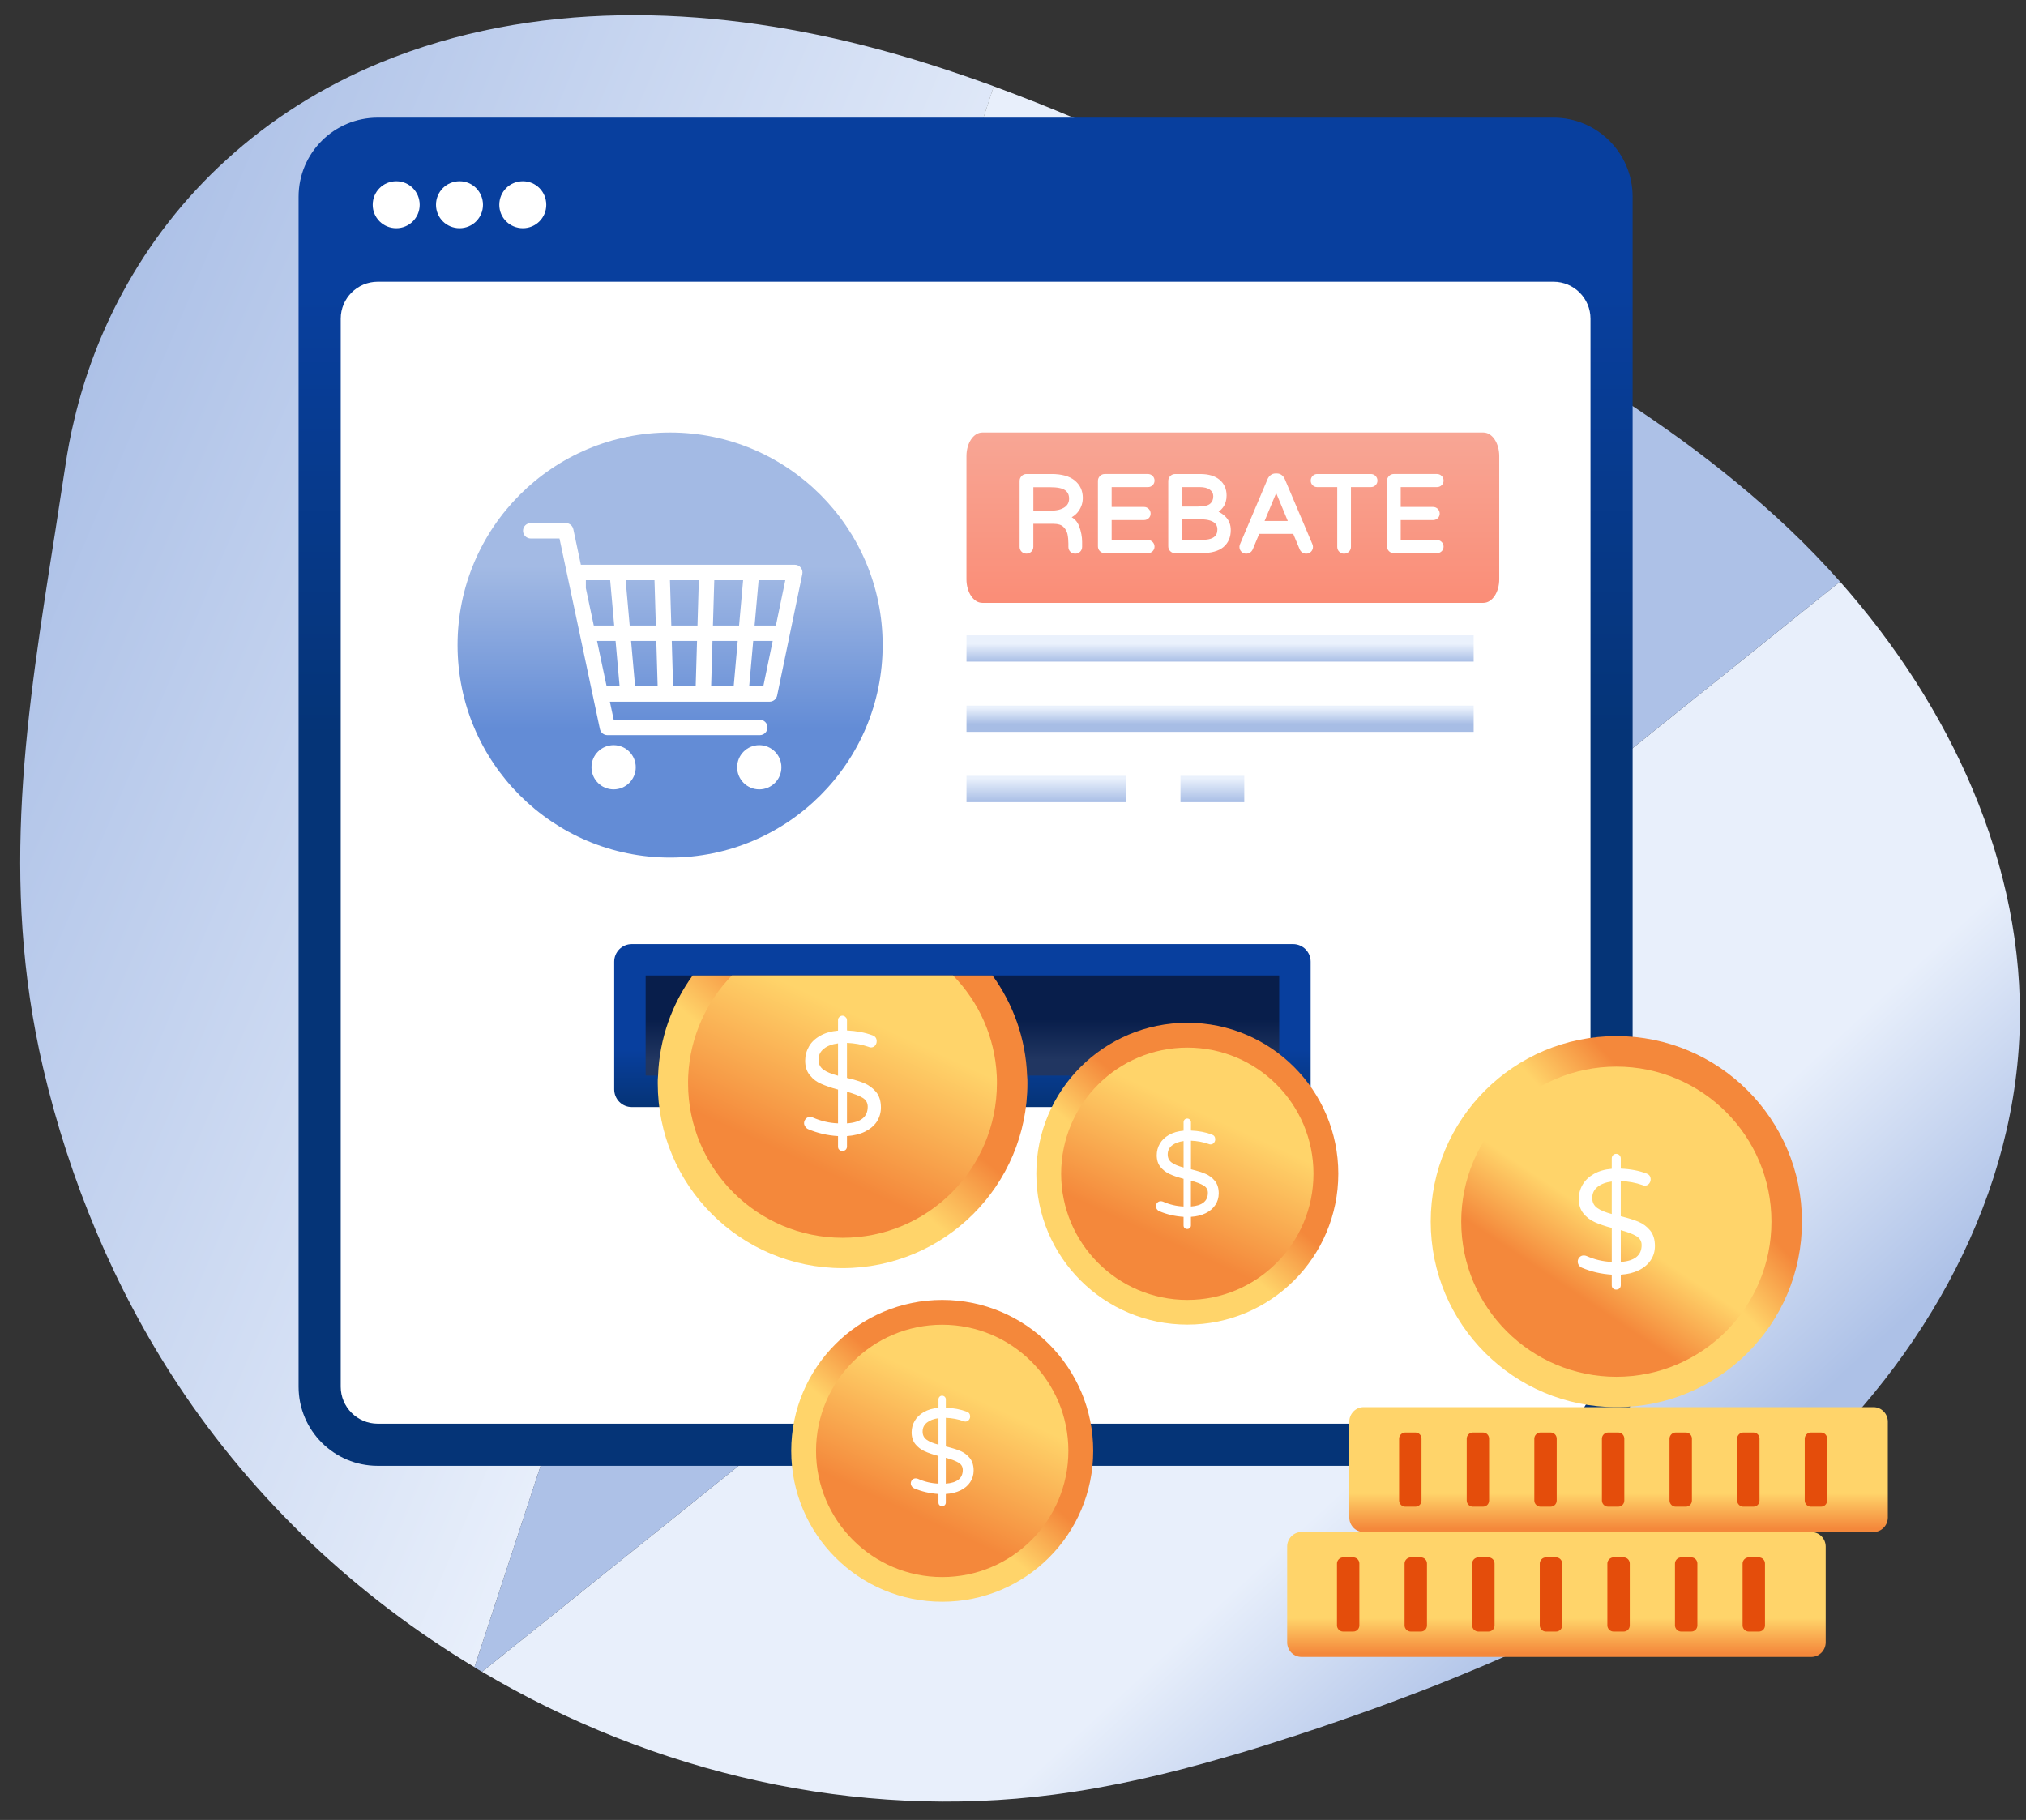 <?xml version="1.0" encoding="UTF-8"?><svg xmlns="http://www.w3.org/2000/svg" xmlns:xlink="http://www.w3.org/1999/xlink" height="115.8" preserveAspectRatio="xMidYMid meet" version="1.0" viewBox="1.6 8.7 128.9 115.8" width="128.9" zoomAndPan="magnify"><rect x="1.6" y="8.7" width="128.9" height="115.8" fill="#333333" stroke="none"/><g><g><linearGradient gradientUnits="userSpaceOnUse" id="a" x1="92.234" x2="103.164" xlink:actuate="onLoad" xlink:show="other" xlink:type="simple" xmlns:xlink="http://www.w3.org/1999/xlink" y1="98.678" y2="110.602"><stop offset="0" stop-color="#e8effb"/><stop offset="1" stop-color="#adc1e7"/></linearGradient><path d="M130.095,74.334c-0.407,11.327-6.737,21.77-15.083,28.974 c-6.001,5.187-12.977,8.903-20.24,11.884c-1.401,0.587-2.812,1.133-4.233,1.66 c-0.119,0.049-0.248,0.089-0.368,0.139c-0.199,0.069-0.397,0.149-0.596,0.218 c-0.119,0.049-0.248,0.089-0.368,0.139c-0.527,0.189-1.043,0.367-1.57,0.556 c-0.119,0.04-0.248,0.089-0.368,0.129c-0.199,0.069-0.397,0.139-0.596,0.209 c-0.119,0.04-0.239,0.08-0.358,0.119c-0.05,0.02-0.089,0.03-0.139,0.049 c-0.477,0.169-0.954,0.328-1.441,0.487c-0.119,0.04-0.238,0.08-0.358,0.119 c-0.199,0.07-0.407,0.13-0.606,0.199c-0.109,0.03-0.209,0.069-0.318,0.099 c-1.331,0.437-2.673,0.854-4.024,1.232c-3.547,1.033-7.154,1.868-10.811,2.345 c-12.5,1.63-25.387-1.331-36.347-7.819l86.395-69.365 C125.624,53.558,130.463,63.702,130.095,74.334z" fill="url(#a)"/><linearGradient gradientUnits="userSpaceOnUse" id="b" x1="52.46" x2="1.842" xlink:actuate="onLoad" xlink:show="other" xlink:type="simple" xmlns:xlink="http://www.w3.org/1999/xlink" y1="66.252" y2="44.693"><stop offset="0" stop-color="#e8effb"/><stop offset="1" stop-color="#adc1e7"/></linearGradient><path d="M64.83,14.189l-33.04,100.59 c-7.45-4.47-13.98-10.58-18.88-17.99 C8.89,90.7,6.02,83.81,4.34,76.64C1.56,64.68,3.3,54.05,5.12,42.479 c0.21-1.35,0.41-2.7,0.63-4.09c0.15-1.02,0.34-2.03,0.58-3.01 c0.68-2.88,1.72-5.57,3.06-8.05c1.72-3.18,3.93-6.02,6.59-8.44 c2.82-2.58,6.13-4.68,9.84-6.21c9.69-3.99,20.62-3.66,30.75-1.08 C59.37,12.31,62.11,13.2,64.83,14.189z" fill="url(#b)"/><linearGradient gradientUnits="userSpaceOnUse" id="c" x1="51.335" x2="63.755" xlink:actuate="onLoad" xlink:show="other" xlink:type="simple" xmlns:xlink="http://www.w3.org/1999/xlink" y1="53.488" y2="67.399"><stop offset="0" stop-color="#e8effb"/><stop offset="1" stop-color="#adc1e7"/></linearGradient><path d="M118.667,45.708l-86.395,69.365 c-0.169-0.09-0.328-0.189-0.487-0.288L64.823,14.19 c7.104,2.603,13.96,6.012,20.767,9.4 c10.513,5.226,21.194,10.582,29.829,18.759 C116.541,43.413,117.624,44.535,118.667,45.708z" fill="url(#c)"/></g><g><g><g><linearGradient gradientUnits="userSpaceOnUse" id="d" x1="63.035" x2="63.035" xlink:actuate="onLoad" xlink:show="other" xlink:type="simple" xmlns:xlink="http://www.w3.org/1999/xlink" y1="26.969" y2="55.486"><stop offset="0" stop-color="#083f9e"/><stop offset="1" stop-color="#053477"/></linearGradient><path d="M105.473,21.221v75.712c0,2.781-2.254,5.035-5.035,5.035H25.632 c-2.781,0-5.035-2.254-5.035-5.035V21.221c0-2.781,2.254-5.035,5.035-5.035h74.806 C103.219,16.186,105.473,18.44,105.473,21.221z" fill="url(#d)"/><g fill="#fff" id="change1_4"><path d="M28.302,21.732c0,0.824-0.666,1.489-1.489,1.489 c-0.835,0-1.5-0.665-1.5-1.489c0-0.835,0.665-1.5,1.5-1.5 C27.636,20.231,28.302,20.897,28.302,21.732z"/><path d="M32.329,21.732c0,0.824-0.666,1.489-1.489,1.489 c-0.835,0-1.5-0.665-1.5-1.489c0-0.835,0.665-1.5,1.5-1.5 C31.664,20.231,32.329,20.897,32.329,21.732z"/><path d="M36.356,21.732c0,0.824-0.666,1.489-1.489,1.489 c-0.835,0-1.5-0.665-1.5-1.489c0-0.835,0.665-1.5,1.5-1.5 C35.691,20.231,36.356,20.897,36.356,21.732z"/></g><g id="change1_1"><path d="M25.632,99.287c-1.298,0-2.354-1.056-2.354-2.354V28.98 c0-1.298,1.056-2.354,2.354-2.354h74.806c1.298,0,2.354,1.056,2.354,2.354 v67.954c0,1.298-1.056,2.354-2.354,2.354H25.632z" fill="#fff"/></g></g></g><g><g><linearGradient gradientTransform="matrix(-1 0 0 1 -1754.802 0)" gradientUnits="userSpaceOnUse" id="e" x1="-1799.036" x2="-1799.036" xlink:actuate="onLoad" xlink:show="other" xlink:type="simple" xmlns:xlink="http://www.w3.org/1999/xlink" y1="44.718" y2="55.062"><stop offset="0" stop-color="#a3bae4"/><stop offset="1" stop-color="#638cd6"/></linearGradient><circle cx="44.234" cy="49.743" fill="url(#e)" r="13.523"/><g fill="#fff" id="change1_2"><path d="M34.876,42.473c0,0.271,0.22,0.491,0.491,0.491h1.83 l1.331,6.277l0.787,3.716c0,0.001,0.001,0.002,0.001,0.002l0.451,2.128 c0.048,0.227,0.248,0.389,0.48,0.389h9.691c0.271,0,0.491-0.22,0.491-0.491 c0-0.271-0.22-0.491-0.491-0.491h-9.293l-0.243-1.147h10.161 c0.233,0,0.434-0.164,0.481-0.392l1.603-7.73 c0.03-0.145-0.007-0.295-0.1-0.41c-0.093-0.115-0.233-0.181-0.381-0.181 H38.556l-0.48-2.263c-0.048-0.227-0.248-0.389-0.48-0.389h-2.228 C35.096,41.982,34.876,42.202,34.876,42.473z M38.873,45.617h1.547l0.257,2.883 h-1.3l-0.503-2.373V45.617z M47.044,45.617h1.835l-0.257,2.883H46.959 L47.044,45.617z M45.976,48.5h-1.666l-0.086-2.883h1.837L45.976,48.5z M48.535,49.482l-0.256,2.882h-1.435l0.086-2.882H48.535z M45.861,52.364h-1.437 l-0.085-2.882h1.608L45.861,52.364z M43.441,52.364h-1.435l-0.256-2.882h1.606 L43.441,52.364z M41.662,48.5l-0.257-2.883h1.835l0.086,2.883H41.662z M51.563,45.617l-0.598,2.883h-1.356l0.257-2.883H51.563z M50.164,52.364h-0.899 l0.256-2.882h1.24L50.164,52.364z M40.195,52.364l-0.344-1.622l-0.267-1.26 h1.18l0.256,2.882H40.195z"/><circle cx="49.907" cy="57.519" r="1.408"/><circle cx="40.64" cy="57.519" r="1.408"/></g></g><g><linearGradient gradientUnits="userSpaceOnUse" id="f" x1="68.172" x2="68.172" xlink:actuate="onLoad" xlink:show="other" xlink:type="simple" xmlns:xlink="http://www.w3.org/1999/xlink" y1="58.221" y2="59.763"><stop offset="0" stop-color="#eaf1fc"/><stop offset="1" stop-color="#a7bde5"/></linearGradient><path d="M63.091 58.066H73.252V59.737H63.091z" fill="url(#f)"/><linearGradient gradientUnits="userSpaceOnUse" id="g" x1="78.736" x2="78.736" xlink:actuate="onLoad" xlink:show="other" xlink:type="simple" xmlns:xlink="http://www.w3.org/1999/xlink" y1="58.221" y2="59.763"><stop offset="0" stop-color="#eaf1fc"/><stop offset="1" stop-color="#a7bde5"/></linearGradient><path d="M76.706 58.066H80.765V59.737H76.706z" fill="url(#g)"/><linearGradient gradientUnits="userSpaceOnUse" id="h" x1="79.225" x2="79.225" xlink:actuate="onLoad" xlink:show="other" xlink:type="simple" xmlns:xlink="http://www.w3.org/1999/xlink" y1="53.742" y2="54.784"><stop offset="0" stop-color="#eaf1fc"/><stop offset="1" stop-color="#a7bde5"/></linearGradient><path d="M63.091 53.596H95.359V55.267H63.091z" fill="url(#h)"/><linearGradient gradientUnits="userSpaceOnUse" id="i" x1="79.225" x2="79.225" xlink:actuate="onLoad" xlink:show="other" xlink:type="simple" xmlns:xlink="http://www.w3.org/1999/xlink" y1="49.659" y2="50.846"><stop offset="0" stop-color="#eaf1fc"/><stop offset="1" stop-color="#a7bde5"/></linearGradient><path d="M63.091 49.125H95.359V50.796H63.091z" fill="url(#i)"/><linearGradient gradientUnits="userSpaceOnUse" id="j" x1="80.038" x2="80.038" xlink:actuate="onLoad" xlink:show="other" xlink:type="simple" xmlns:xlink="http://www.w3.org/1999/xlink" y1="36.22" y2="47.058"><stop offset="0" stop-color="#f8a695"/><stop offset="1" stop-color="#fa8d77"/></linearGradient><path d="M96.987,37.722v7.835c0,0.828-0.448,1.502-1.012,1.502H64.101 c-0.563,0-1.012-0.673-1.012-1.502V37.722c0-0.828,0.448-1.502,1.012-1.502h31.875 C96.539,36.22,96.987,36.893,96.987,37.722z" fill="url(#j)"/></g></g><g><linearGradient gradientUnits="userSpaceOnUse" id="k" x1="62.832" x2="62.832" xlink:actuate="onLoad" xlink:show="other" xlink:type="simple" xmlns:xlink="http://www.w3.org/1999/xlink" y1="75.454" y2="79.079"><stop offset="0" stop-color="#083f9e"/><stop offset="1" stop-color="#053477"/></linearGradient><path d="M84.987,69.891v8.12c0,0.63-0.5,1.13-1.12,1.13H41.797 c-0.62,0-1.12-0.5-1.12-1.13V69.891c0-0.62,0.5-1.12,1.12-1.12h42.07 C84.487,68.771,84.987,69.271,84.987,69.891z" fill="url(#k)"/><linearGradient gradientUnits="userSpaceOnUse" id="l" x1="62.832" x2="62.832" xlink:actuate="onLoad" xlink:show="other" xlink:type="simple" xmlns:xlink="http://www.w3.org/1999/xlink" y1="76.139" y2="73.576"><stop offset="0" stop-color="#213661"/><stop offset="1" stop-color="#081e4b"/></linearGradient><path d="M42.677 70.768H82.987V77.138H42.677z" fill="url(#l)"/></g><g><linearGradient gradientUnits="userSpaceOnUse" id="m" x1="53.265" x2="56.589" xlink:actuate="onLoad" xlink:show="other" xlink:type="simple" xmlns:xlink="http://www.w3.org/1999/xlink" y1="79.963" y2="76.029"><stop offset="0" stop-color="#ffd46a"/><stop offset="1" stop-color="#f4883b"/></linearGradient><path d="M66.967,77.629c0,6.5-5.27,11.76-11.76,11.76 c-6.5,0-11.76-5.26-11.76-11.76c0-0.17,0-0.33,0.02-0.49 c0.09-2.37,0.89-4.56,2.2-6.37h19.08c1.31,1.81,2.11,4,2.2,6.37 C66.967,77.299,66.967,77.459,66.967,77.629z" fill="url(#m)"/><linearGradient gradientUnits="userSpaceOnUse" id="n" x1="57.008" x2="52.875" xlink:actuate="onLoad" xlink:show="other" xlink:type="simple" xmlns:xlink="http://www.w3.org/1999/xlink" y1="73.709" y2="82.682"><stop offset="0" stop-color="#ffd46a"/><stop offset="1" stop-color="#f4883b"/></linearGradient><path d="M65.027,77.629c0,5.43-4.39,9.83-9.82,9.83 c-5.42,0-9.83-4.4-9.83-9.83c0-0.16,0-0.33,0.01-0.49 c0.12-2.48,1.16-4.71,2.78-6.37h14.07 c1.62,1.66,2.66,3.89,2.78,6.37 C65.027,77.299,65.027,77.469,65.027,77.629z" fill="url(#n)"/><g id="change1_7"><path d="M57.347,78.188c-0.2-0.24-0.45-0.43-0.74-0.56 c-0.3-0.12-0.67-0.24-1.12-0.34v-2.23 c0.49,0.02,0.94,0.1,1.37,0.25c0.06,0.03,0.11,0.04,0.15,0.04 c0.11,0,0.2-0.04,0.27-0.12c0.07-0.08,0.1-0.18,0.1-0.28 c0-0.18-0.09-0.31-0.26-0.37c-0.48-0.18-1.02-0.28-1.63-0.31 v-0.65c0-0.08-0.03-0.15-0.09-0.2c-0.05-0.06-0.12-0.09-0.2-0.09 s-0.15,0.03-0.2,0.09c-0.06,0.05-0.08,0.12-0.08,0.2v0.66 c-0.45,0.04-0.83,0.15-1.14,0.33c-0.32,0.18-0.56,0.41-0.71,0.68 c-0.16,0.28-0.24,0.58-0.24,0.9c0,0.37,0.09,0.67,0.29,0.92 c0.01,0.01,0.02,0.02,0.03,0.03c0.18,0.23,0.41,0.4,0.69,0.52 c0.29,0.13,0.65,0.26,1.08,0.37v2.15 c-0.56-0.02-1.09-0.15-1.6-0.37c-0.05-0.03-0.11-0.04-0.17-0.04 c-0.12,0-0.21,0.04-0.28,0.12s-0.11,0.17-0.11,0.28 c0,0.08,0.03,0.15,0.08,0.22c0.05,0.08,0.11,0.13,0.18,0.16 c0.59,0.25,1.22,0.4,1.9,0.44v0.67c0,0.08,0.02,0.15,0.08,0.2 c0.05,0.05,0.12,0.08,0.2,0.08s0.15-0.03,0.21-0.08 c0.05-0.06,0.08-0.12,0.08-0.2v-0.67 c0.43-0.03,0.81-0.12,1.14-0.28c0.32-0.16,0.58-0.37,0.76-0.64 c0.17-0.27,0.26-0.57,0.26-0.9 C57.647,78.768,57.547,78.438,57.347,78.188z M54.917,77.149 c-0.01,0-0.02-0.01-0.03-0.01c-0.4-0.11-0.7-0.23-0.9-0.38 c-0.21-0.15-0.31-0.36-0.31-0.63c0-0.29,0.11-0.52,0.34-0.7 c0.22-0.18,0.52-0.29,0.9-0.34V77.149z M55.487,80.179v-2.01 c0.43,0.12,0.76,0.24,0.99,0.38c0.22,0.13,0.33,0.32,0.33,0.57 C56.807,79.768,56.367,80.119,55.487,80.179z" fill="#fff"/></g></g><g><linearGradient gradientUnits="userSpaceOnUse" id="o" x1="75.613" x2="78.37" xlink:actuate="onLoad" xlink:show="other" xlink:type="simple" xmlns:xlink="http://www.w3.org/1999/xlink" y1="85.19" y2="81.928"><stop offset="0" stop-color="#ffd46a"/><stop offset="1" stop-color="#f4883b"/></linearGradient><path d="M86.747,83.381c0,5.31-4.301,9.602-9.602,9.602 c-5.31,0-9.611-4.292-9.611-9.602c0-5.302,4.301-9.602,9.611-9.602 C82.446,73.778,86.747,78.079,86.747,83.381z" fill="url(#o)"/><linearGradient gradientUnits="userSpaceOnUse" id="p" x1="78.782" x2="75.289" xlink:actuate="onLoad" xlink:show="other" xlink:type="simple" xmlns:xlink="http://www.w3.org/1999/xlink" y1="79.82" y2="87.402"><stop offset="0" stop-color="#ffd46a"/><stop offset="1" stop-color="#f4883b"/></linearGradient><path d="M85.167,83.381c0,4.432-3.59,8.031-8.023,8.031 c-4.432,0-8.031-3.599-8.031-8.031c0-4.433,3.599-8.023,8.031-8.023 C81.577,75.358,85.167,78.948,85.167,83.381z" fill="url(#p)"/><g id="change1_8"><path d="M78.92,85.375c-0.146,0.22-0.353,0.394-0.62,0.524 c-0.268,0.13-0.578,0.205-0.93,0.226v0.544c0,0.066-0.022,0.121-0.066,0.165 c-0.043,0.043-0.101,0.065-0.172,0.065c-0.066,0-0.121-0.021-0.165-0.061 c-0.043-0.041-0.065-0.097-0.065-0.168v-0.544 c-0.551-0.036-1.066-0.155-1.546-0.36c-0.061-0.025-0.112-0.068-0.153-0.126 c-0.041-0.059-0.061-0.121-0.061-0.187c0-0.087,0.029-0.162,0.088-0.226 c0.059-0.064,0.134-0.095,0.226-0.095c0.051,0,0.1,0.01,0.145,0.03 c0.413,0.184,0.847,0.286,1.301,0.306v-1.761 c-0.347-0.092-0.639-0.191-0.877-0.299c-0.237-0.107-0.435-0.259-0.593-0.455 s-0.237-0.445-0.237-0.746c0-0.265,0.065-0.51,0.196-0.735 c0.13-0.225,0.324-0.411,0.582-0.559c0.258-0.148,0.567-0.237,0.93-0.268 v-0.536c0-0.066,0.022-0.122,0.065-0.168s0.098-0.069,0.165-0.069 c0.067,0,0.123,0.023,0.169,0.069s0.069,0.102,0.069,0.168v0.528 c0.5,0.021,0.944,0.105,1.332,0.253c0.143,0.051,0.214,0.153,0.214,0.306 c0,0.082-0.028,0.156-0.084,0.222c-0.056,0.066-0.13,0.1-0.222,0.1 c-0.03,0-0.071-0.01-0.122-0.031c-0.347-0.122-0.72-0.191-1.117-0.207 v1.822c0.367,0.087,0.672,0.181,0.915,0.283s0.445,0.254,0.608,0.455 c0.163,0.202,0.245,0.468,0.245,0.8 C79.138,84.911,79.065,85.156,78.92,85.375z M76.149,82.673 c0.17,0.123,0.422,0.227,0.754,0.314v-1.684 c-0.306,0.041-0.551,0.134-0.735,0.279c-0.183,0.146-0.275,0.336-0.275,0.57 C75.893,82.377,75.978,82.551,76.149,82.673z M78.449,84.595 c0-0.199-0.091-0.353-0.272-0.463c-0.182-0.11-0.451-0.213-0.808-0.31v1.646 C78.089,85.416,78.449,85.125,78.449,84.595z" fill="#fff"/></g></g><g><linearGradient gradientUnits="userSpaceOnUse" id="q" x1="60.019" x2="62.776" xlink:actuate="onLoad" xlink:show="other" xlink:type="simple" xmlns:xlink="http://www.w3.org/1999/xlink" y1="102.824" y2="99.561"><stop offset="0" stop-color="#ffd46a"/><stop offset="1" stop-color="#f4883b"/></linearGradient><path d="M71.153,101.014c0,5.31-4.301,9.602-9.602,9.602 c-5.31,0-9.611-4.292-9.611-9.602c0-5.302,4.301-9.602,9.611-9.602 C66.852,91.412,71.153,95.713,71.153,101.014z" fill="url(#q)"/><linearGradient gradientUnits="userSpaceOnUse" id="r" x1="63.187" x2="59.695" xlink:actuate="onLoad" xlink:show="other" xlink:type="simple" xmlns:xlink="http://www.w3.org/1999/xlink" y1="97.453" y2="105.035"><stop offset="0" stop-color="#ffd46a"/><stop offset="1" stop-color="#f4883b"/></linearGradient><path d="M69.573,101.014c0,4.432-3.59,8.031-8.023,8.031 c-4.432,0-8.031-3.599-8.031-8.031c0-4.433,3.599-8.023,8.031-8.023 C65.983,92.992,69.573,96.582,69.573,101.014z" fill="url(#r)"/><g id="change1_6"><path d="M63.326,103.009c-0.146,0.22-0.353,0.394-0.62,0.524 c-0.268,0.13-0.578,0.205-0.93,0.226v0.544c0,0.066-0.022,0.121-0.066,0.165 c-0.043,0.043-0.101,0.065-0.172,0.065c-0.066,0-0.121-0.02-0.165-0.061 c-0.043-0.041-0.065-0.097-0.065-0.168v-0.544 c-0.551-0.036-1.066-0.155-1.546-0.36c-0.061-0.025-0.112-0.068-0.153-0.126 c-0.041-0.059-0.061-0.121-0.061-0.187c0-0.087,0.029-0.162,0.088-0.226 c0.059-0.064,0.134-0.095,0.226-0.095c0.051,0,0.1,0.01,0.145,0.03 c0.413,0.184,0.847,0.286,1.301,0.306v-1.761 c-0.347-0.092-0.639-0.191-0.877-0.299c-0.237-0.107-0.435-0.259-0.593-0.455 c-0.158-0.196-0.237-0.445-0.237-0.746c0-0.265,0.065-0.51,0.196-0.735 c0.13-0.225,0.324-0.411,0.582-0.559c0.258-0.148,0.567-0.237,0.93-0.268 v-0.536c0-0.066,0.022-0.122,0.065-0.168s0.098-0.069,0.165-0.069 c0.067,0,0.123,0.023,0.169,0.069c0.046,0.046,0.069,0.102,0.069,0.168v0.528 c0.5,0.02,0.944,0.105,1.332,0.253c0.143,0.051,0.214,0.153,0.214,0.306 c0,0.082-0.028,0.156-0.084,0.222c-0.056,0.066-0.13,0.1-0.222,0.1 c-0.03,0-0.071-0.01-0.122-0.031c-0.347-0.122-0.72-0.191-1.117-0.207 v1.822c0.367,0.087,0.672,0.181,0.915,0.283 c0.242,0.102,0.445,0.254,0.608,0.455c0.163,0.202,0.245,0.468,0.245,0.8 C63.544,102.544,63.471,102.79,63.326,103.009z M60.555,100.307 c0.17,0.123,0.422,0.227,0.754,0.314v-1.684 c-0.306,0.041-0.551,0.134-0.735,0.279c-0.183,0.146-0.275,0.336-0.275,0.57 C60.298,100.011,60.384,100.184,60.555,100.307z M62.855,102.228 c0-0.199-0.091-0.353-0.272-0.463c-0.182-0.11-0.451-0.213-0.808-0.31v1.646 C62.495,103.05,62.855,102.759,62.855,102.228z" fill="#fff"/></g></g><g><linearGradient gradientUnits="userSpaceOnUse" id="s" x1="100.624" x2="100.624" xlink:actuate="onLoad" xlink:show="other" xlink:type="simple" xmlns:xlink="http://www.w3.org/1999/xlink" y1="111.657" y2="113.915"><stop offset="0" stop-color="#ffd46a"/><stop offset="1" stop-color="#f4883b"/></linearGradient><path d="M117.756,107.109v6.089c0,0.516-0.413,0.929-0.914,0.929H84.407 c-0.501,0-0.914-0.412-0.914-0.929v-6.089c0-0.516,0.413-0.929,0.914-0.929 h32.434C117.343,106.18,117.756,106.593,117.756,107.109z" fill="url(#s)"/><g fill="#e44d0b" id="change2_1"><path d="M88.087,108.186v3.935c0,0.213-0.164,0.393-0.393,0.393h-0.639 c-0.213,0-0.393-0.18-0.393-0.393v-3.935c0-0.213,0.18-0.393,0.393-0.393 h0.639C87.923,107.793,88.087,107.973,88.087,108.186z"/><path d="M92.388,108.186v3.935c0,0.213-0.164,0.393-0.393,0.393h-0.639 c-0.213,0-0.393-0.18-0.393-0.393v-3.935c0-0.213,0.18-0.393,0.393-0.393 h0.639C92.224,107.793,92.388,107.973,92.388,108.186z"/><path d="M96.689,108.186v3.935c0,0.213-0.164,0.393-0.393,0.393h-0.639 c-0.213,0-0.393-0.18-0.393-0.393v-3.935c0-0.213,0.18-0.393,0.393-0.393 h0.639C96.525,107.793,96.689,107.973,96.689,108.186z"/><path d="M100.99,108.186v3.935c0,0.213-0.164,0.393-0.393,0.393h-0.639 c-0.213,0-0.393-0.18-0.393-0.393v-3.935c0-0.213,0.18-0.393,0.393-0.393 h0.639C100.826,107.793,100.99,107.973,100.99,108.186z"/><path d="M105.291,108.186v3.935c0,0.213-0.164,0.393-0.393,0.393h-0.639 c-0.213,0-0.393-0.18-0.393-0.393v-3.935c0-0.213,0.18-0.393,0.393-0.393 h0.639C105.127,107.793,105.291,107.973,105.291,108.186z"/><path d="M109.592,108.186v3.935c0,0.213-0.164,0.393-0.393,0.393h-0.639 c-0.213,0-0.393-0.18-0.393-0.393v-3.935c0-0.213,0.18-0.393,0.393-0.393 h0.639C109.428,107.793,109.592,107.973,109.592,108.186z"/><path d="M113.893,108.186v3.935c0,0.213-0.164,0.393-0.393,0.393h-0.639 c-0.213,0-0.393-0.18-0.393-0.393v-3.935c0-0.213,0.18-0.393,0.393-0.393 h0.639C113.729,107.793,113.893,107.973,113.893,108.186z"/></g></g><g><linearGradient gradientUnits="userSpaceOnUse" id="t" x1="104.578" x2="104.578" xlink:actuate="onLoad" xlink:show="other" xlink:type="simple" xmlns:xlink="http://www.w3.org/1999/xlink" y1="103.711" y2="105.969"><stop offset="0" stop-color="#ffd46a"/><stop offset="1" stop-color="#f4883b"/></linearGradient><path d="M121.709,99.163v6.089c0,0.516-0.413,0.929-0.914,0.929H88.361 c-0.501,0-0.914-0.412-0.914-0.929v-6.089c0-0.516,0.413-0.929,0.914-0.929 h32.434C121.297,98.234,121.709,98.647,121.709,99.163z" fill="url(#t)"/><g fill="#e44d0b" id="change2_2"><path d="M92.041,100.24v3.935c0,0.213-0.164,0.393-0.393,0.393h-0.639 c-0.213,0-0.393-0.18-0.393-0.393v-3.935c0-0.213,0.18-0.393,0.393-0.393 h0.639C91.877,99.847,92.041,100.027,92.041,100.24z"/><path d="M96.342,100.24v3.935c0,0.213-0.164,0.393-0.393,0.393h-0.639 c-0.213,0-0.393-0.18-0.393-0.393v-3.935c0-0.213,0.18-0.393,0.393-0.393 h0.639C96.178,99.847,96.342,100.027,96.342,100.24z"/><path d="M100.643,100.24v3.935c0,0.213-0.164,0.393-0.393,0.393h-0.639 c-0.213,0-0.393-0.18-0.393-0.393v-3.935c0-0.213,0.18-0.393,0.393-0.393 h0.639C100.479,99.847,100.643,100.027,100.643,100.24z"/><path d="M104.944,100.24v3.935c0,0.213-0.164,0.393-0.393,0.393h-0.639 c-0.213,0-0.393-0.18-0.393-0.393v-3.935c0-0.213,0.18-0.393,0.393-0.393 h0.639C104.78,99.847,104.944,100.027,104.944,100.24z"/><path d="M109.245,100.24v3.935c0,0.213-0.164,0.393-0.393,0.393h-0.639 c-0.213,0-0.393-0.18-0.393-0.393v-3.935c0-0.213,0.18-0.393,0.393-0.393 h0.639C109.081,99.847,109.245,100.027,109.245,100.24z"/><path d="M113.546,100.24v3.935c0,0.213-0.164,0.393-0.393,0.393h-0.639 c-0.213,0-0.393-0.18-0.393-0.393v-3.935c0-0.213,0.18-0.393,0.393-0.393 h0.639C113.382,99.847,113.546,100.027,113.546,100.24z"/><path d="M117.847,100.24v3.935c0,0.213-0.164,0.393-0.393,0.393h-0.639 c-0.213,0-0.393-0.18-0.393-0.393v-3.935c0-0.213,0.18-0.393,0.393-0.393 h0.639C117.683,99.847,117.847,100.027,117.847,100.24z"/></g></g><g><linearGradient gradientUnits="userSpaceOnUse" id="u" x1="106.001" x2="109.41" xlink:actuate="onLoad" xlink:show="other" xlink:type="simple" xmlns:xlink="http://www.w3.org/1999/xlink" y1="85.017" y2="81.93"><stop offset="0" stop-color="#ffd46a"/><stop offset="1" stop-color="#f4883b"/></linearGradient><path d="M116.246,86.43c0,6.528-5.287,11.804-11.804,11.804 c-6.528,0-11.815-5.276-11.815-11.804c0-6.517,5.287-11.804,11.815-11.804 C110.959,74.626,116.246,79.913,116.246,86.43z" fill="url(#u)"/><linearGradient gradientUnits="userSpaceOnUse" id="v" x1="104.234" x2="101.516" xlink:actuate="onLoad" xlink:show="other" xlink:type="simple" xmlns:xlink="http://www.w3.org/1999/xlink" y1="86.737" y2="90.792"><stop offset="0" stop-color="#ffd46a"/><stop offset="1" stop-color="#f4883b"/></linearGradient><path d="M114.304,86.43c0,5.449-4.413,9.873-9.862,9.873 c-5.449,0-9.873-4.424-9.873-9.873c0-5.449,4.424-9.862,9.873-9.862 C109.891,76.568,114.304,80.981,114.304,86.43z" fill="url(#v)"/><g id="change1_3"><path d="M106.625,88.882c-0.179,0.27-0.433,0.485-0.762,0.645 c-0.33,0.16-0.711,0.252-1.143,0.278v0.668c0,0.081-0.027,0.149-0.081,0.202 c-0.053,0.053-0.124,0.08-0.212,0.08c-0.081,0-0.149-0.025-0.202-0.075 c-0.053-0.05-0.08-0.119-0.08-0.207v-0.668 c-0.677-0.044-1.311-0.191-1.9-0.442c-0.076-0.031-0.138-0.083-0.189-0.155 c-0.05-0.072-0.075-0.149-0.075-0.23c0-0.107,0.036-0.199,0.108-0.278 c0.072-0.078,0.165-0.117,0.278-0.117c0.063,0,0.122,0.013,0.179,0.037 c0.508,0.226,1.041,0.351,1.6,0.376v-2.164 c-0.427-0.113-0.785-0.235-1.078-0.367c-0.292-0.132-0.535-0.318-0.729-0.56 c-0.194-0.242-0.292-0.547-0.292-0.917c0-0.326,0.08-0.627,0.24-0.903 c0.16-0.276,0.398-0.505,0.715-0.687c0.317-0.182,0.698-0.292,1.143-0.329 v-0.659c0-0.081,0.027-0.15,0.08-0.207c0.053-0.057,0.121-0.085,0.202-0.085 c0.082,0,0.151,0.028,0.207,0.085c0.056,0.057,0.085,0.126,0.085,0.207v0.649 c0.615,0.025,1.16,0.129,1.637,0.311c0.176,0.063,0.263,0.188,0.263,0.376 c0,0.1-0.035,0.191-0.104,0.273c-0.069,0.082-0.16,0.122-0.273,0.122 c-0.037,0-0.088-0.013-0.15-0.038c-0.427-0.15-0.885-0.235-1.374-0.254v2.24 c0.451,0.107,0.826,0.223,1.124,0.348s0.547,0.312,0.748,0.56 c0.201,0.248,0.301,0.576,0.301,0.983 C106.893,88.311,106.804,88.613,106.625,88.882z M103.219,85.56 c0.209,0.151,0.519,0.279,0.926,0.386v-2.07 c-0.376,0.05-0.677,0.164-0.903,0.343c-0.225,0.179-0.338,0.412-0.338,0.701 C102.903,85.197,103.008,85.41,103.219,85.56z M106.046,87.923 c0-0.245-0.112-0.434-0.334-0.569c-0.223-0.135-0.554-0.262-0.993-0.381v2.023 C105.604,88.933,106.046,88.575,106.046,87.923z" fill="#fff"/></g></g><g fill="#fff" id="change1_5"><path d="M70.491,40.378c0-0.453-0.172-0.824-0.512-1.104 c-0.332-0.274-0.829-0.413-1.477-0.413h-1.597c-0.12,0-0.227,0.045-0.309,0.131 c-0.083,0.086-0.125,0.19-0.125,0.31v4.193c0,0.12,0.043,0.226,0.126,0.308 c0.162,0.164,0.447,0.164,0.616,0.001c0.085-0.082,0.131-0.189,0.131-0.31 v-1.464h1.293c0.28,0,0.488,0.065,0.618,0.194 c0.139,0.137,0.224,0.286,0.26,0.457c0.039,0.185,0.059,0.39,0.059,0.608 v0.205c0,0.126,0.042,0.23,0.123,0.312s0.188,0.122,0.318,0.122 c0.119,0,0.225-0.043,0.308-0.126c0.082-0.082,0.125-0.188,0.125-0.308V43.18 c0-0.324-0.063-0.658-0.189-0.993c-0.097-0.259-0.256-0.451-0.474-0.575 c0.186-0.105,0.338-0.244,0.453-0.414C70.407,40.952,70.491,40.676,70.491,40.378z M69.618,40.426c0,0.241-0.095,0.422-0.291,0.554 c-0.209,0.141-0.5,0.212-0.866,0.212h-1.115v-1.49h1.081 c0.45,0,0.768,0.065,0.943,0.194C69.537,40.018,69.618,40.191,69.618,40.426z"/><path d="M74.635,39.694c0.115,0,0.215-0.04,0.295-0.117 c0.082-0.078,0.125-0.181,0.125-0.296c0-0.114-0.042-0.217-0.123-0.298 c-0.082-0.081-0.182-0.122-0.297-0.122h-2.748c-0.12,0-0.227,0.045-0.309,0.131 c-0.083,0.086-0.125,0.19-0.125,0.31v4.159c0,0.121,0.042,0.225,0.125,0.308 c0.082,0.083,0.188,0.126,0.308,0.126h2.748c0.115,0,0.215-0.039,0.295-0.117 c0.082-0.078,0.125-0.18,0.125-0.296c0-0.114-0.042-0.217-0.123-0.297 c-0.081-0.081-0.181-0.123-0.297-0.123h-2.308v-1.271h2.061 c0.113,0,0.215-0.041,0.295-0.117c0.083-0.079,0.124-0.179,0.124-0.296 c0-0.116-0.041-0.216-0.122-0.297c-0.08-0.08-0.183-0.123-0.297-0.123h-2.061 v-1.264H74.635z"/><path d="M79.129,41.262c0.114-0.082,0.214-0.183,0.298-0.301 c0.141-0.197,0.212-0.444,0.212-0.734c0-0.416-0.15-0.752-0.446-1 c-0.289-0.242-0.697-0.365-1.214-0.365h-1.617c-0.12,0-0.227,0.045-0.309,0.131 c-0.083,0.086-0.125,0.19-0.125,0.31v4.159c0,0.121,0.042,0.225,0.125,0.308 c0.082,0.083,0.188,0.126,0.308,0.126h1.658c0.635,0,1.111-0.13,1.417-0.386 c0.312-0.261,0.469-0.625,0.469-1.082c0-0.323-0.1-0.596-0.296-0.811 C79.476,41.47,79.315,41.351,79.129,41.262z M79.053,42.399 c0,0.211-0.074,0.369-0.227,0.481c-0.162,0.12-0.454,0.181-0.868,0.181h-1.157 v-1.319h1.164C79.053,41.743,79.053,42.237,79.053,42.399z M76.802,40.931v-1.237 h1.129c0.278,0,0.497,0.056,0.649,0.168c0.143,0.104,0.212,0.239,0.212,0.413 c0,0.209-0.066,0.367-0.202,0.479c-0.141,0.118-0.402,0.177-0.776,0.177H76.802z"/><path d="M83.342,39.182c-0.044-0.1-0.109-0.184-0.191-0.25 c-0.089-0.07-0.197-0.106-0.321-0.106h-0.069c-0.124,0-0.232,0.036-0.321,0.106 c-0.082,0.065-0.146,0.149-0.192,0.251l-1.747,4.126 c-0.03,0.07-0.044,0.131-0.044,0.185c0,0.121,0.041,0.224,0.121,0.306 c0.137,0.143,0.376,0.172,0.556,0.056c0.072-0.047,0.127-0.112,0.167-0.197 l0.414-0.992h2.163l0.415,0.996c0.037,0.081,0.093,0.146,0.166,0.193 s0.154,0.072,0.243,0.072c0.126,0,0.231-0.043,0.312-0.127 c0.08-0.083,0.121-0.186,0.121-0.307c0-0.054-0.014-0.114-0.044-0.186 L83.342,39.182z M83.533,41.849h-1.476l0.738-1.776L83.533,41.849z"/><path d="M88.818,38.861h-3.412c-0.115,0-0.218,0.043-0.296,0.125 c-0.078,0.082-0.117,0.181-0.117,0.295c0,0.114,0.041,0.216,0.119,0.294 c0.079,0.079,0.177,0.119,0.294,0.119h1.273v3.801 c0,0.122,0.042,0.226,0.126,0.309s0.187,0.125,0.307,0.125s0.224-0.042,0.309-0.124 c0.086-0.082,0.131-0.189,0.131-0.31v-3.801h1.266 c0.115,0,0.215-0.04,0.295-0.117c0.082-0.078,0.125-0.181,0.125-0.296 c0-0.114-0.042-0.217-0.123-0.298C89.034,38.902,88.934,38.861,88.818,38.861z"/><path d="M93.026,43.062h-2.308v-1.271h2.061c0.113,0,0.215-0.041,0.295-0.117 c0.083-0.079,0.124-0.179,0.124-0.296c0-0.116-0.041-0.216-0.122-0.297 c-0.08-0.08-0.183-0.123-0.297-0.123h-2.061v-1.264h2.308 c0.115,0,0.215-0.04,0.295-0.117c0.082-0.078,0.125-0.181,0.125-0.296 c0-0.114-0.042-0.217-0.123-0.298c-0.082-0.081-0.182-0.122-0.297-0.122h-2.748 c-0.12,0-0.227,0.045-0.309,0.131c-0.083,0.086-0.125,0.19-0.125,0.31v4.159 c0,0.121,0.042,0.225,0.125,0.308c0.082,0.083,0.188,0.126,0.308,0.126h2.748 c0.115,0,0.215-0.039,0.295-0.117c0.082-0.078,0.125-0.18,0.125-0.296 c0-0.114-0.042-0.217-0.123-0.297C93.242,43.103,93.142,43.062,93.026,43.062z"/></g></g></g></svg>